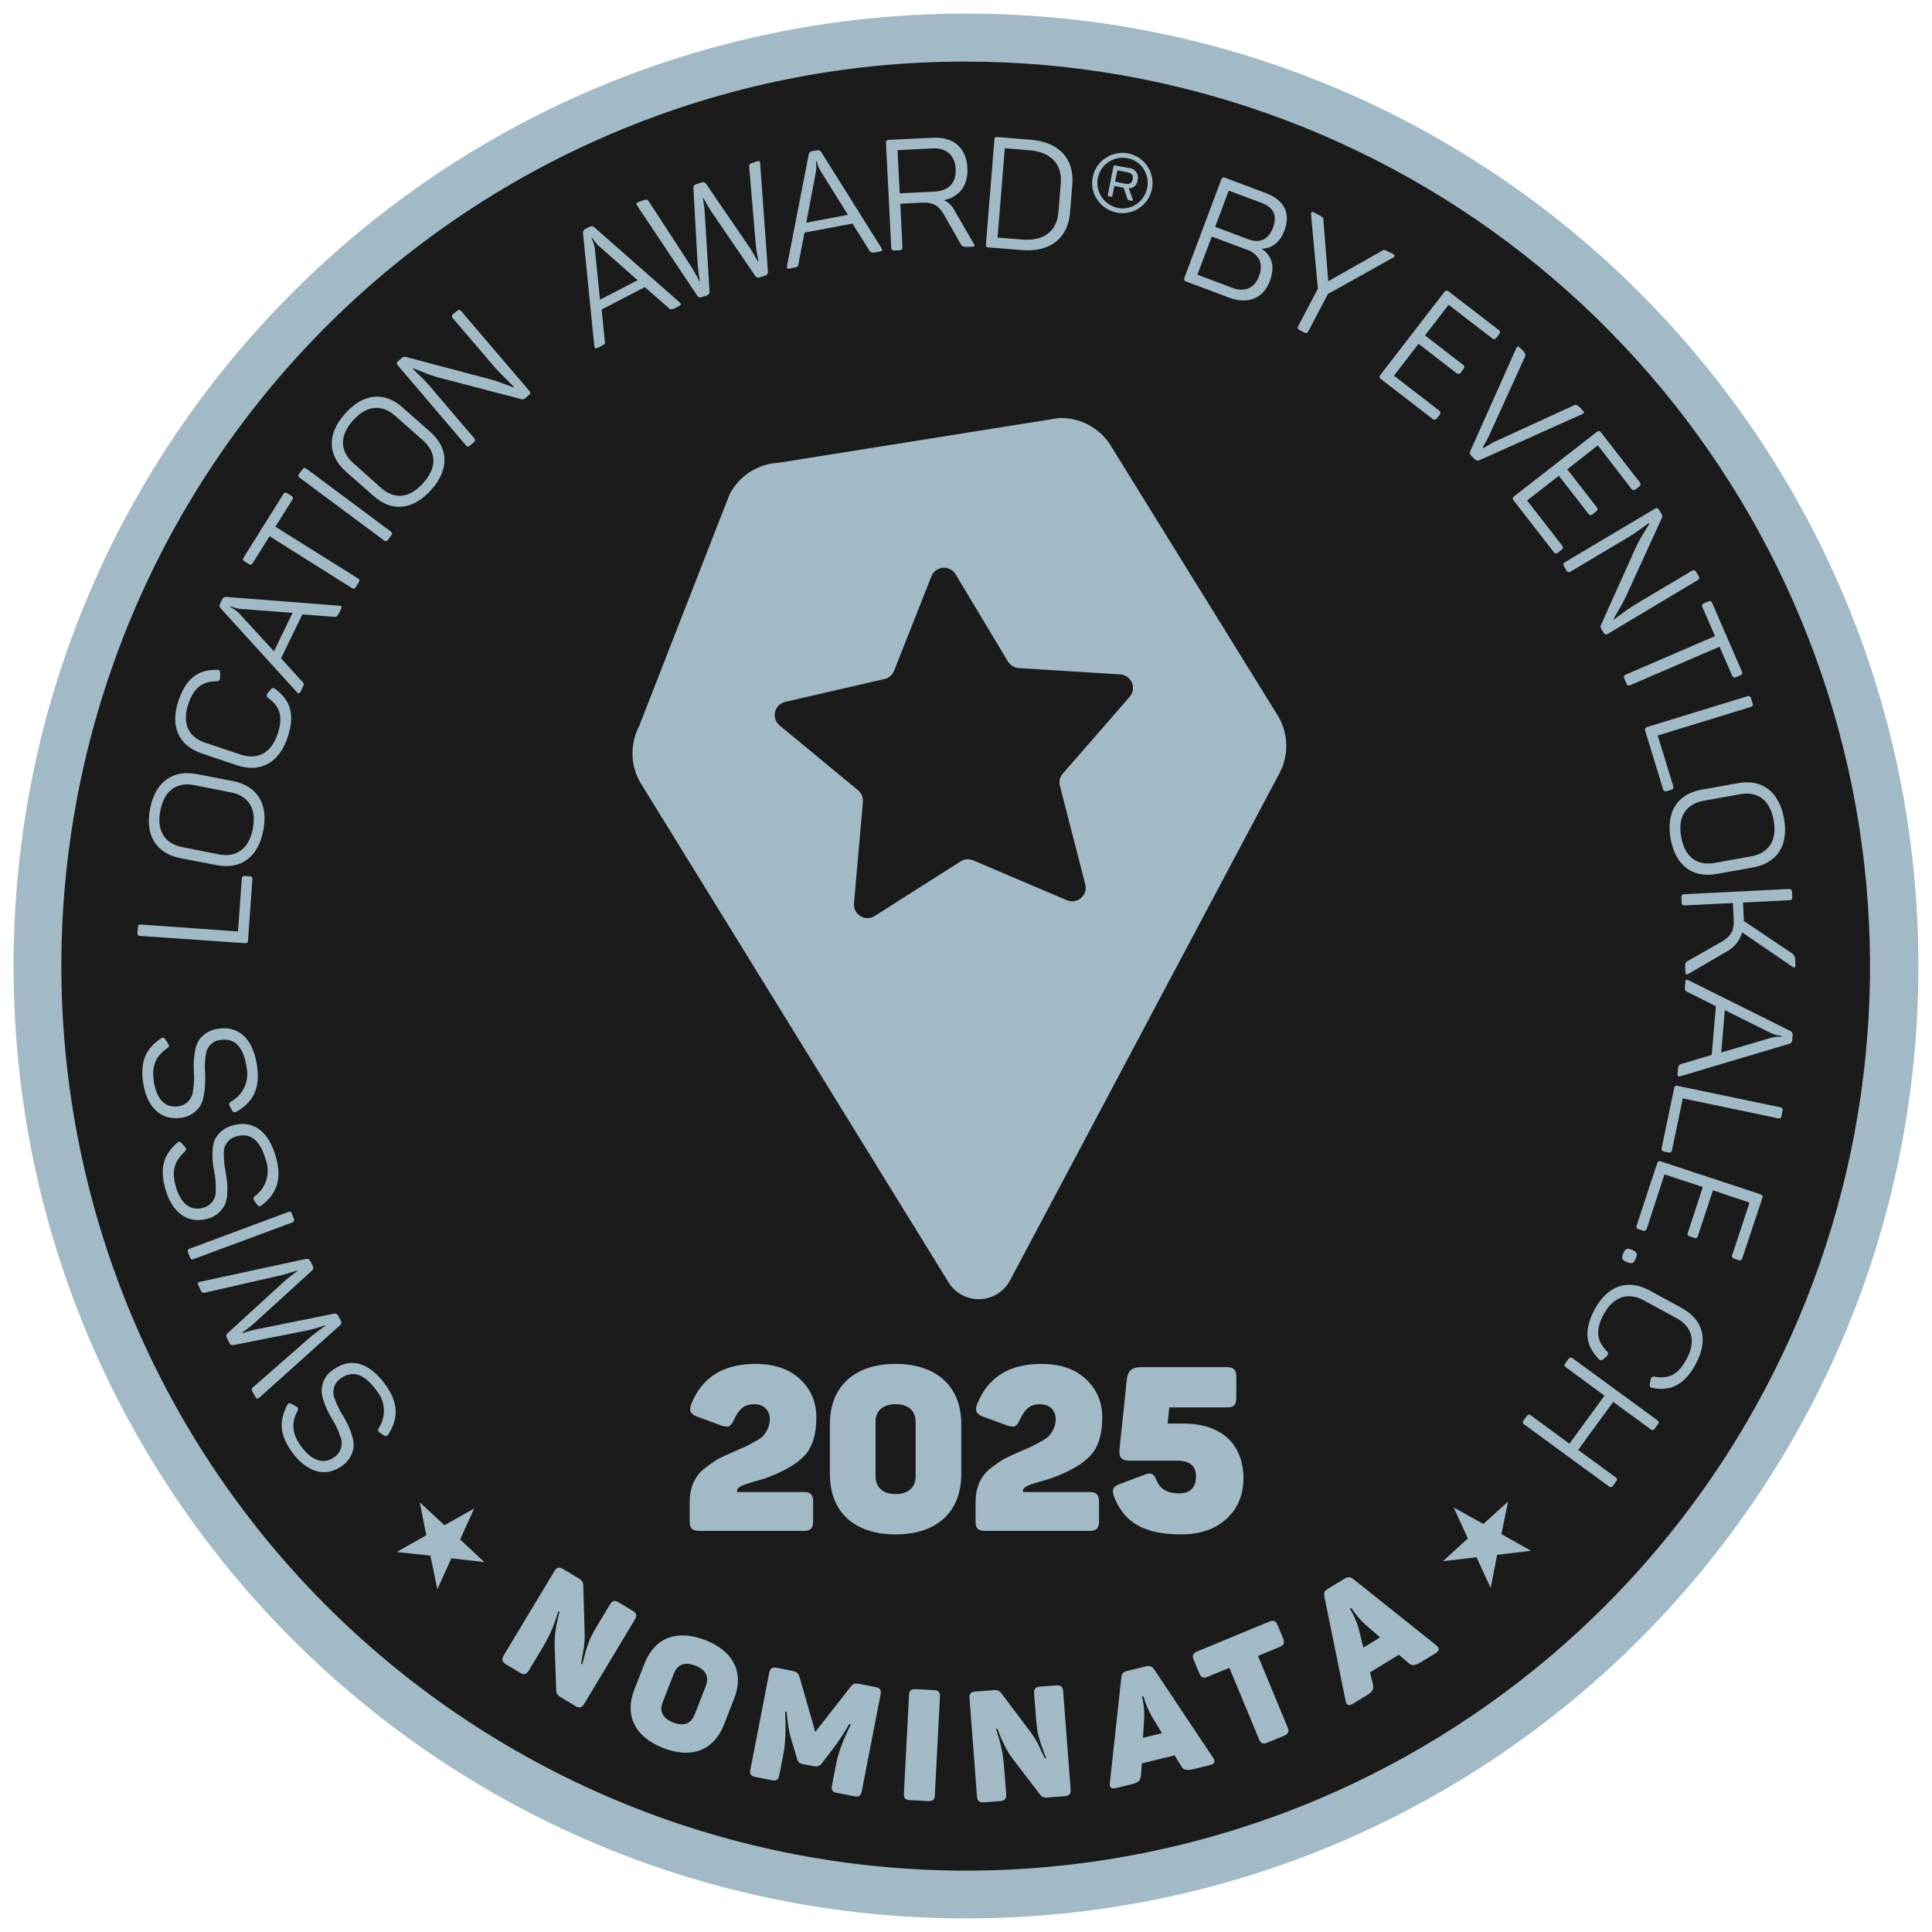 <svg width="152" height="152" viewBox="0 0 152 152" fill="none" xmlns="http://www.w3.org/2000/svg">
<g clip-path="url(#clip0_26738_38319)">
<path d="M127.651 127.649C156.176 99.124 156.176 52.876 127.651 24.351C99.126 -4.175 52.877 -4.175 24.352 24.351C-4.173 52.876 -4.173 99.124 24.352 127.649C52.877 156.175 99.126 156.175 127.651 127.649Z" fill="#1B1B1B"/>
<path d="M76 4.845C92.415 4.856 108.321 10.541 121.025 20.937C133.728 31.332 142.448 45.8 145.707 61.888C148.966 77.976 146.564 94.696 138.907 109.216C131.251 123.736 118.811 135.163 103.694 141.562C86.306 148.907 66.712 149.044 49.223 141.943C31.734 134.841 17.782 121.083 10.437 103.694C3.092 86.306 2.955 66.712 10.057 49.223C17.158 31.734 30.917 17.782 48.305 10.437C57.066 6.729 66.486 4.827 76 4.845ZM76 1.068C34.616 1.068 1.068 34.616 1.068 76C1.068 117.383 34.616 150.931 76 150.931C117.383 150.931 150.931 117.383 150.931 76C150.931 34.616 117.383 1.068 76 1.068Z" fill="#A1BAC5"/>
<path d="M100.467 56.198L87.348 34.998C86.912 34.32 86.306 33.769 85.589 33.4C84.873 33.03 84.072 32.856 83.266 32.895L61.266 36.407C60.46 36.445 59.678 36.695 58.999 37.132C58.32 37.569 57.768 38.177 57.399 38.895L50.27 57.161C49.901 57.878 49.727 58.679 49.765 59.484C49.803 60.289 50.053 61.071 50.489 61.749L74.656 100.938C74.922 101.349 75.29 101.683 75.725 101.906C76.16 102.13 76.646 102.235 77.134 102.212C77.622 102.189 78.096 102.037 78.507 101.774C78.919 101.51 79.254 101.142 79.479 100.708L100.682 60.797C101.055 60.08 101.232 59.276 101.194 58.469C101.156 57.661 100.905 56.877 100.467 56.198ZM88.878 54.82L83.618 60.861C83.504 60.991 83.424 61.145 83.384 61.313C83.344 61.48 83.345 61.654 83.387 61.821L85.385 69.585C85.433 69.777 85.427 69.978 85.368 70.167C85.308 70.356 85.197 70.525 85.046 70.654C84.896 70.783 84.713 70.867 84.517 70.898C84.321 70.928 84.121 70.904 83.939 70.827L76.564 67.689C76.405 67.622 76.233 67.594 76.061 67.608C75.889 67.622 75.724 67.677 75.578 67.768L68.815 72.066C68.648 72.172 68.454 72.23 68.256 72.232C68.057 72.234 67.862 72.181 67.693 72.078C67.523 71.975 67.386 71.826 67.297 71.649C67.207 71.472 67.169 71.274 67.187 71.076L67.89 63.093C67.906 62.922 67.879 62.749 67.814 62.59C67.748 62.43 67.644 62.29 67.512 62.179L61.338 57.074C61.185 56.948 61.07 56.782 61.006 56.593C60.943 56.406 60.934 56.203 60.979 56.01C61.025 55.817 61.124 55.641 61.264 55.501C61.405 55.361 61.583 55.264 61.776 55.22L69.585 53.422C69.754 53.385 69.911 53.306 70.043 53.193C70.175 53.081 70.277 52.938 70.34 52.777L73.286 45.326C73.36 45.144 73.483 44.986 73.641 44.87C73.799 44.754 73.987 44.684 74.182 44.668C74.378 44.652 74.574 44.69 74.749 44.779C74.924 44.868 75.071 45.004 75.174 45.171L79.301 52.048C79.39 52.195 79.512 52.319 79.659 52.408C79.806 52.498 79.972 52.55 80.143 52.561L88.141 53.06C88.339 53.073 88.53 53.14 88.691 53.255C88.852 53.371 88.978 53.529 89.055 53.712C89.132 53.894 89.156 54.095 89.124 54.291C89.093 54.486 89.007 54.67 88.878 54.82Z" fill="#A1BAC5"/>
<path d="M22.983 114.253C22.005 112.901 21.929 111.817 22.605 110.53C22.669 110.394 22.79 110.367 22.941 110.454L23.319 110.662C23.462 110.752 23.489 110.813 23.417 110.983C22.911 111.957 22.956 112.773 23.666 113.758C24.523 114.94 25.456 115.25 26.31 114.638C26.573 114.458 26.762 114.188 26.842 113.88C26.923 113.571 26.889 113.244 26.748 112.958C26.597 112.493 26.387 112.049 26.125 111.636C25.816 111.141 25.576 110.606 25.411 110.046C25.266 109.621 25.272 109.158 25.428 108.737C25.584 108.315 25.881 107.96 26.268 107.731C27.578 106.784 29.044 107.176 30.312 108.925C31.34 110.345 31.377 111.549 30.55 112.856C30.534 112.886 30.511 112.912 30.483 112.932C30.455 112.952 30.424 112.967 30.39 112.974C30.356 112.981 30.322 112.981 30.288 112.973C30.255 112.966 30.223 112.952 30.195 112.931L29.863 112.701C29.835 112.684 29.811 112.661 29.792 112.634C29.773 112.607 29.76 112.576 29.754 112.544C29.747 112.512 29.748 112.478 29.755 112.446C29.762 112.414 29.776 112.384 29.795 112.357C30.089 111.915 30.232 111.39 30.203 110.86C30.175 110.33 29.976 109.824 29.637 109.416C28.677 108.09 27.748 107.773 26.812 108.441C26.556 108.61 26.368 108.863 26.281 109.157C26.194 109.451 26.213 109.766 26.336 110.046C26.489 110.487 26.691 110.909 26.94 111.304C27.137 111.632 27.284 111.919 27.39 112.131C27.514 112.396 27.616 112.672 27.696 112.954C27.793 113.23 27.836 113.522 27.824 113.815C27.788 114.123 27.686 114.42 27.523 114.684C27.361 114.948 27.142 115.173 26.884 115.344C25.634 116.243 24.169 115.873 22.983 114.253Z" fill="#A1BAC5"/>
<path d="M15.594 101.093C15.522 100.953 15.567 100.874 15.729 100.848L24.094 99.039C24.162 99.027 24.232 99.039 24.292 99.073C24.352 99.108 24.398 99.162 24.422 99.228L24.596 99.567C24.679 99.734 24.668 99.847 24.566 99.945L20.015 104.091C19.751 104.322 19.43 104.582 19.056 104.847L19.079 104.892C19.461 104.756 19.852 104.649 20.25 104.571L26.291 103.351C26.358 103.338 26.427 103.349 26.486 103.382C26.545 103.414 26.591 103.466 26.616 103.529L26.797 103.88C26.842 103.935 26.863 104.006 26.855 104.076C26.848 104.147 26.814 104.212 26.76 104.258L20.393 109.967C20.268 110.073 20.174 110.05 20.114 109.929L19.872 109.51C19.778 109.325 19.778 109.242 19.917 109.133L24.52 105.107C24.637 105.009 24.838 104.865 25.117 104.654C25.397 104.443 25.563 104.344 25.593 104.314L25.57 104.273C25.148 104.421 24.718 104.547 24.283 104.65L18.38 105.821C18.309 105.838 18.234 105.828 18.169 105.792C18.105 105.756 18.056 105.698 18.033 105.628L17.859 105.288C17.817 105.228 17.797 105.155 17.806 105.081C17.814 105.008 17.849 104.941 17.905 104.892L22.349 100.825C22.496 100.681 22.84 100.41 23.388 99.994L23.365 99.953C22.799 100.141 22.383 100.274 22.115 100.33L16.134 101.697C15.952 101.75 15.884 101.697 15.79 101.516L15.594 101.093Z" fill="#A1BAC5"/>
<path d="M15.253 99.053C15.079 99.117 15.004 99.08 14.94 98.91L14.796 98.532C14.732 98.358 14.774 98.294 14.947 98.23L22.658 95.36C22.832 95.296 22.907 95.319 22.968 95.492L23.111 95.87C23.175 96.043 23.138 96.123 22.968 96.187L15.253 99.053Z" fill="#A1BAC5"/>
<path d="M12.998 93.51C12.552 91.901 12.858 90.867 13.953 89.892C14.063 89.787 14.184 89.802 14.297 89.938L14.565 90.259C14.667 90.395 14.671 90.459 14.542 90.595C13.731 91.35 13.489 92.105 13.814 93.28C14.191 94.688 14.973 95.304 15.977 95.024C16.287 94.946 16.557 94.759 16.739 94.498C16.922 94.236 17.004 93.918 16.971 93.601C16.992 93.113 16.95 92.624 16.846 92.147C16.73 91.574 16.692 90.989 16.733 90.406C16.748 90.128 16.814 89.855 16.929 89.602C17.077 89.335 17.279 89.103 17.523 88.918C17.766 88.734 18.045 88.603 18.341 88.533C19.901 88.099 21.14 88.978 21.717 91.059C22.186 92.751 21.804 93.888 20.584 94.835C20.558 94.858 20.528 94.874 20.495 94.883C20.462 94.893 20.427 94.895 20.393 94.89C20.359 94.885 20.327 94.873 20.298 94.854C20.269 94.836 20.244 94.811 20.226 94.783L19.995 94.45C19.975 94.425 19.96 94.395 19.951 94.363C19.943 94.331 19.942 94.298 19.947 94.266C19.952 94.233 19.965 94.203 19.983 94.175C20.001 94.148 20.024 94.124 20.052 94.107C20.48 93.793 20.797 93.35 20.954 92.842C21.111 92.335 21.101 91.791 20.924 91.29C20.486 89.719 19.712 89.092 18.613 89.401C18.316 89.471 18.052 89.643 17.868 89.888C17.685 90.132 17.593 90.433 17.609 90.738C17.6 91.205 17.644 91.671 17.741 92.128C17.809 92.505 17.847 92.823 17.873 93.057C17.894 93.35 17.894 93.644 17.873 93.937C17.867 94.231 17.805 94.52 17.688 94.79C17.549 95.067 17.35 95.31 17.106 95.501C16.862 95.693 16.578 95.828 16.276 95.897C14.792 96.293 13.534 95.436 12.998 93.51Z" fill="#A1BAC5"/>
<path d="M11.258 85.149C11.024 83.495 11.465 82.506 12.678 81.686C12.802 81.596 12.919 81.63 13.014 81.777L13.236 82.128C13.319 82.279 13.316 82.34 13.172 82.46C12.27 83.084 11.926 83.827 12.096 85.028C12.3 86.475 12.983 87.184 14.014 87.041C14.331 87.004 14.624 86.853 14.839 86.618C15.054 86.382 15.177 86.076 15.185 85.757C15.271 85.276 15.294 84.786 15.253 84.299C15.214 83.717 15.252 83.131 15.366 82.559C15.421 82.291 15.524 82.035 15.668 81.803C15.85 81.56 16.081 81.356 16.345 81.206C16.61 81.056 16.903 80.962 17.205 80.931C18.81 80.704 19.924 81.739 20.226 83.876C20.471 85.614 19.943 86.694 18.602 87.468C18.573 87.486 18.54 87.498 18.506 87.502C18.472 87.507 18.437 87.505 18.404 87.495C18.371 87.486 18.34 87.469 18.314 87.447C18.287 87.424 18.266 87.397 18.251 87.366L18.066 87.007C18.049 86.978 18.038 86.947 18.035 86.914C18.03 86.881 18.033 86.848 18.043 86.816C18.053 86.785 18.069 86.755 18.09 86.731C18.112 86.705 18.138 86.685 18.168 86.671C18.634 86.417 19.006 86.019 19.229 85.537C19.451 85.054 19.512 84.513 19.403 83.993C19.172 82.377 18.489 81.656 17.36 81.815C17.055 81.843 16.771 81.979 16.556 82.197C16.342 82.416 16.212 82.703 16.189 83.008C16.116 83.47 16.099 83.939 16.137 84.405C16.155 84.783 16.137 85.111 16.137 85.345C16.122 85.638 16.085 85.93 16.027 86.218C15.982 86.508 15.882 86.788 15.732 87.041C15.557 87.296 15.328 87.51 15.061 87.667C14.794 87.824 14.496 87.921 14.188 87.951C12.674 88.147 11.537 87.128 11.258 85.149Z" fill="#A1BAC5"/>
<path d="M10.85 72.953C10.85 72.772 10.929 72.726 11.111 72.737L18.723 73.285L19.022 69.131C19.02 69.099 19.026 69.066 19.04 69.036C19.053 69.006 19.073 68.98 19.098 68.959C19.123 68.938 19.153 68.923 19.185 68.916C19.217 68.908 19.25 68.908 19.282 68.916L19.626 68.942C19.785 68.942 19.867 69.033 19.856 69.192L19.513 73.976C19.513 74.161 19.433 74.218 19.248 74.203L11.046 73.636C10.865 73.636 10.808 73.557 10.82 73.372L10.85 72.953Z" fill="#A1BAC5"/>
<path d="M14.195 67.518C12.307 67.141 11.397 65.755 11.808 63.625C12.22 61.495 13.595 60.54 15.483 60.902L18.326 61.45C20.214 61.828 21.124 63.213 20.716 65.332C20.309 67.45 18.945 68.428 17.054 68.066L14.195 67.518ZM15.298 61.771C13.889 61.499 12.919 62.201 12.613 63.78C12.307 65.358 12.953 66.382 14.361 66.65L17.205 67.216C18.617 67.488 19.591 66.774 19.893 65.196C20.195 63.617 19.553 62.605 18.145 62.337L15.298 61.771Z" fill="#A1BAC5"/>
<path d="M15.903 59.286C14.075 58.678 13.354 57.187 14.041 55.133C14.619 53.396 15.586 52.671 17.062 52.697C17.259 52.697 17.319 52.746 17.319 52.939V53.343C17.32 53.375 17.316 53.408 17.304 53.438C17.293 53.469 17.276 53.497 17.254 53.521C17.232 53.545 17.205 53.564 17.175 53.578C17.146 53.591 17.114 53.599 17.081 53.599C15.948 53.599 15.253 54.075 14.815 55.393C14.306 56.904 14.815 57.991 16.163 58.441L18.935 59.366C20.276 59.811 21.344 59.237 21.847 57.734C22.292 56.394 22.032 55.582 21.091 54.906C21.064 54.887 21.041 54.862 21.023 54.833C21.006 54.804 20.994 54.773 20.99 54.739C20.985 54.706 20.988 54.672 20.997 54.64C21.006 54.607 21.021 54.577 21.042 54.551L21.303 54.238C21.32 54.21 21.343 54.187 21.371 54.17C21.398 54.152 21.429 54.141 21.461 54.137C21.493 54.133 21.526 54.137 21.557 54.147C21.587 54.157 21.616 54.174 21.639 54.196C22.851 55.065 23.225 56.235 22.636 57.995C21.96 60.03 20.48 60.82 18.652 60.212L15.903 59.286Z" fill="#A1BAC5"/>
<path d="M26.698 47.656C26.868 47.656 26.914 47.746 26.831 47.912L26.676 48.23C26.563 48.464 26.434 48.562 26.298 48.532L23.791 48.335L22.11 51.791L23.791 53.641C23.934 53.765 23.93 53.86 23.791 54.124L23.643 54.422C23.572 54.577 23.481 54.589 23.364 54.464L17.371 47.871C17.318 47.825 17.284 47.761 17.274 47.692C17.265 47.623 17.28 47.552 17.318 47.493L17.477 47.161C17.5 47.097 17.543 47.042 17.601 47.006C17.658 46.969 17.727 46.953 17.794 46.961L26.698 47.656ZM18.984 47.912C18.695 47.884 18.412 47.812 18.145 47.697L18.119 47.754C18.375 47.884 18.61 48.053 18.814 48.256L21.555 51.239L23.017 48.218L18.984 47.912Z" fill="#A1BAC5"/>
<path d="M22.28 38.894C22.375 38.739 22.462 38.717 22.616 38.815L22.907 39C23.066 39.098 23.085 39.181 22.987 39.336L21.669 41.439L28.137 45.491C28.296 45.59 28.315 45.672 28.217 45.831L28.001 46.175C27.903 46.33 27.82 46.349 27.662 46.25L21.208 42.187L19.894 44.287C19.796 44.441 19.709 44.464 19.554 44.366L19.259 44.181C19.105 44.083 19.082 44 19.18 43.845L22.28 38.894Z" fill="#A1BAC5"/>
<path d="M23.595 37.6C23.448 37.49 23.436 37.403 23.546 37.256L23.791 36.931C23.901 36.784 23.98 36.78 24.127 36.89L30.721 41.799C30.868 41.908 30.89 41.984 30.777 42.131L30.539 42.456C30.426 42.603 30.343 42.614 30.196 42.505L23.595 37.6Z" fill="#A1BAC5"/>
<path d="M27.213 37.101C25.774 35.817 25.702 34.152 27.16 32.532C28.617 30.912 30.26 30.787 31.691 32.071L33.859 33.985C35.297 35.266 35.369 36.931 33.919 38.543C32.469 40.156 30.811 40.295 29.388 39.015L27.213 37.101ZM31.11 32.732C30.037 31.776 28.844 31.878 27.772 33.079C26.699 34.28 26.729 35.485 27.802 36.44L29.962 38.37C31.034 39.325 32.227 39.212 33.307 37.992C34.388 36.772 34.342 35.594 33.27 34.639L31.11 32.732Z" fill="#A1BAC5"/>
<path d="M35.95 24.462C36.09 24.341 36.177 24.349 36.294 24.488L41.633 30.742C41.754 30.881 41.747 30.968 41.607 31.089L41.309 31.342C41.272 31.378 41.226 31.403 41.176 31.415C41.126 31.426 41.074 31.423 41.025 31.406L34.398 29.673C34.013 29.562 33.635 29.429 33.265 29.273C32.82 29.091 32.563 29.001 32.51 28.978L32.472 29.008C32.514 29.058 32.725 29.265 33.095 29.624C33.465 29.983 33.756 30.304 33.987 30.587L37.294 34.461C37.319 34.483 37.339 34.51 37.352 34.54C37.365 34.57 37.37 34.603 37.368 34.636C37.367 34.669 37.357 34.701 37.341 34.729C37.325 34.758 37.303 34.782 37.276 34.801L36.985 35.047C36.845 35.167 36.762 35.16 36.641 35.02L31.302 28.752C31.181 28.612 31.188 28.525 31.328 28.404L31.627 28.151C31.662 28.116 31.706 28.09 31.754 28.077C31.803 28.064 31.854 28.064 31.902 28.076L38.382 29.79C38.785 29.896 39.182 30.022 39.572 30.168C40.036 30.353 40.327 30.451 40.417 30.477L40.448 30.455C40.391 30.387 40.172 30.172 39.783 29.79C39.394 29.409 39.092 29.095 38.85 28.812L35.626 25.036C35.601 25.014 35.583 24.986 35.571 24.956C35.56 24.925 35.555 24.892 35.559 24.859C35.562 24.827 35.573 24.795 35.59 24.768C35.608 24.74 35.631 24.717 35.659 24.7L35.95 24.462Z" fill="#A1BAC5"/>
<path d="M53.473 23.79C53.601 23.903 53.594 23.99 53.428 24.077L53.114 24.239C52.884 24.356 52.718 24.36 52.619 24.239L50.731 22.589L47.333 24.352L47.582 26.845C47.623 27.034 47.582 27.105 47.303 27.222L47.008 27.373C46.857 27.453 46.778 27.407 46.759 27.238L45.867 18.345C45.856 18.278 45.868 18.21 45.9 18.151C45.932 18.092 45.983 18.046 46.045 18.02L46.373 17.85C46.431 17.812 46.498 17.794 46.567 17.799C46.635 17.803 46.7 17.831 46.751 17.876L53.473 23.79ZM47.136 19.375C46.922 19.178 46.739 18.951 46.593 18.7L46.54 18.73C46.667 18.988 46.754 19.264 46.797 19.549L47.204 23.578L50.169 22.045L47.136 19.375Z" fill="#A1BAC5"/>
<path d="M59.582 12.688C59.729 12.635 59.801 12.688 59.805 12.857L60.42 21.388C60.423 21.458 60.401 21.526 60.358 21.581C60.315 21.637 60.254 21.675 60.186 21.69L59.808 21.811C59.635 21.871 59.521 21.845 59.431 21.728L55.964 16.641C55.772 16.343 55.556 15.988 55.341 15.584H55.296C55.376 15.981 55.426 16.384 55.447 16.789L55.825 22.944C55.829 23.012 55.809 23.079 55.768 23.134C55.727 23.189 55.668 23.227 55.602 23.242L55.224 23.367C55.165 23.399 55.096 23.409 55.031 23.393C54.965 23.378 54.907 23.339 54.869 23.284L50.126 16.177C50.039 16.037 50.073 15.947 50.202 15.901L50.666 15.743C50.863 15.675 50.946 15.686 51.044 15.845L54.378 20.965C54.461 21.093 54.575 21.312 54.756 21.618C54.937 21.924 55.001 22.105 55.024 22.136H55.069C54.985 21.698 54.925 21.255 54.888 20.81L54.552 14.802C54.546 14.729 54.567 14.656 54.612 14.597C54.657 14.539 54.721 14.499 54.794 14.485L55.171 14.364C55.236 14.333 55.309 14.325 55.378 14.343C55.448 14.361 55.508 14.403 55.549 14.462L58.947 19.432C59.068 19.598 59.287 19.976 59.623 20.565H59.669C59.559 19.98 59.491 19.549 59.461 19.273L58.944 13.141C58.917 12.952 58.978 12.895 59.174 12.827L59.582 12.688Z" fill="#A1BAC5"/>
<path d="M69.355 19.526C69.445 19.67 69.408 19.753 69.226 19.787L68.879 19.851C68.627 19.902 68.469 19.856 68.403 19.715L67.07 17.593L63.294 18.299L62.818 20.769C62.818 20.961 62.728 21.014 62.441 21.067L62.116 21.128C61.946 21.158 61.886 21.097 61.916 20.927L63.623 12.159C63.63 12.091 63.66 12.028 63.708 11.98C63.756 11.932 63.819 11.902 63.887 11.895L64.264 11.831C64.329 11.81 64.398 11.812 64.461 11.836C64.524 11.86 64.578 11.905 64.612 11.963L69.355 19.526ZM64.574 13.481C64.424 13.233 64.314 12.963 64.249 12.68H64.189C64.235 12.965 64.235 13.256 64.189 13.541L63.434 17.517L66.712 16.902L64.574 13.481Z" fill="#A1BAC5"/>
<path d="M73.406 10.837C75.026 10.758 76.049 11.641 76.109 13.246C76.177 14.583 75.487 15.489 74.255 15.75C74.621 15.911 74.918 16.196 75.094 16.554L76.604 19.16C76.721 19.311 76.676 19.401 76.495 19.409L76.087 19.428C75.83 19.428 75.668 19.375 75.6 19.232L74.289 16.928C73.859 16.173 73.428 15.901 72.484 15.946L70.83 16.033L71 19.432C71 19.617 70.963 19.681 70.781 19.688L70.374 19.711C70.192 19.711 70.128 19.662 70.117 19.477L69.705 11.264C69.705 11.079 69.754 11.014 69.935 11.003L73.406 10.837ZM73.364 11.675L70.615 11.815L70.785 15.214L73.534 15.074C74.626 15.021 75.245 14.387 75.188 13.307C75.132 12.227 74.478 11.619 73.364 11.675Z" fill="#A1BAC5"/>
<path d="M81.081 10.992C83.346 11.174 84.528 12.503 84.366 14.512L84.185 16.736C84.022 18.741 82.625 19.859 80.374 19.677L77.791 19.466C77.61 19.466 77.554 19.387 77.569 19.202L78.233 11.007C78.233 10.822 78.316 10.769 78.498 10.781L81.081 10.992ZM83.456 14.436C83.581 12.926 82.701 11.963 80.998 11.823L79.053 11.664L78.483 18.688L80.427 18.847C82.138 18.986 83.15 18.194 83.275 16.664L83.456 14.436Z" fill="#A1BAC5"/>
<path d="M85.974 13.927C86.031 13.617 86.152 13.323 86.329 13.063C86.506 12.803 86.735 12.583 87.001 12.416C87.392 12.159 87.85 12.024 88.317 12.026C88.785 12.029 89.241 12.17 89.629 12.431C90.016 12.692 90.318 13.062 90.497 13.494C90.675 13.926 90.721 14.401 90.63 14.86C90.573 15.165 90.455 15.457 90.283 15.716C90.111 15.976 89.889 16.198 89.63 16.37C89.37 16.544 89.079 16.664 88.773 16.725C88.466 16.786 88.151 16.786 87.845 16.725C87.539 16.664 87.248 16.543 86.988 16.369C86.729 16.196 86.506 15.973 86.333 15.713C86.153 15.456 86.028 15.165 85.966 14.857C85.904 14.55 85.907 14.233 85.974 13.927ZM86.371 14.006C86.27 14.526 86.379 15.065 86.673 15.505C86.967 15.945 87.423 16.252 87.942 16.359C88.196 16.412 88.458 16.412 88.712 16.36C88.966 16.307 89.206 16.203 89.418 16.053C89.853 15.755 90.154 15.298 90.257 14.78C90.359 14.263 90.255 13.726 89.966 13.285C89.826 13.068 89.643 12.882 89.429 12.739C89.215 12.595 88.973 12.497 88.72 12.45C88.463 12.397 88.199 12.396 87.942 12.445C87.685 12.495 87.44 12.595 87.222 12.74C87.003 12.884 86.816 13.071 86.67 13.288C86.524 13.505 86.422 13.749 86.371 14.006ZM88.803 13.217C88.918 13.221 89.031 13.252 89.133 13.307C89.235 13.361 89.323 13.439 89.39 13.533C89.457 13.627 89.501 13.736 89.52 13.85C89.539 13.964 89.531 14.081 89.498 14.191C89.482 14.363 89.403 14.522 89.276 14.639C89.149 14.755 88.983 14.819 88.81 14.818L89.116 15.679C89.158 15.773 89.116 15.815 89.003 15.792L88.837 15.758C88.805 15.756 88.774 15.744 88.749 15.723C88.724 15.703 88.706 15.676 88.697 15.645L88.406 14.773L87.674 14.629L87.515 15.411C87.515 15.471 87.462 15.486 87.406 15.475L87.236 15.441C87.175 15.441 87.145 15.399 87.156 15.339L87.598 13.111C87.617 13.028 87.67 13.002 87.757 13.017L88.803 13.217ZM87.727 14.293L88.546 14.456C88.871 14.52 89.056 14.406 89.116 14.104C89.177 13.802 89.048 13.629 88.739 13.564L87.919 13.402L87.727 14.293Z" fill="#A1BAC5"/>
<path d="M99.624 15.206C101.037 15.739 101.561 16.785 101.055 18.129C100.716 19.039 100.126 19.526 99.288 19.564V19.587C100.108 20.168 100.315 21.006 99.904 22.113C99.383 23.503 98.159 23.963 96.701 23.416L93.333 22.154C93.163 22.087 93.125 22.011 93.19 21.837L96.078 14.137C96.143 13.964 96.222 13.926 96.392 13.99L99.624 15.206ZM99.05 21.705C99.142 21.506 99.191 21.291 99.197 21.072C99.202 20.853 99.162 20.636 99.081 20.433C98.86 20.046 98.499 19.761 98.072 19.636L95.338 18.612L94.205 21.611L96.939 22.638C97.349 22.82 97.813 22.837 98.235 22.687C98.432 22.59 98.607 22.452 98.747 22.283C98.888 22.114 98.991 21.917 99.05 21.705ZM99.228 15.95L96.671 14.998L95.603 17.85L98.144 18.801C99.096 19.179 99.794 18.869 100.153 17.914C100.512 16.958 100.202 16.316 99.228 15.95Z" fill="#A1BAC5"/>
<path d="M109.61 19.991C109.754 20.062 109.754 20.191 109.61 20.262L104.474 23.132L102.938 26.055C102.851 26.218 102.771 26.244 102.605 26.157L102.25 25.968C102.084 25.881 102.061 25.798 102.145 25.636L103.685 22.717L103.145 16.871C103.123 16.705 103.228 16.637 103.368 16.709L103.814 16.943C104.074 17.083 104.127 17.14 104.123 17.359L104.501 22.124L108.677 19.76C108.855 19.632 108.93 19.647 109.191 19.783L109.61 19.991Z" fill="#A1BAC5"/>
<path d="M117.909 25.961C117.937 25.978 117.962 26.001 117.98 26.028C117.998 26.056 118.009 26.088 118.012 26.12C118.015 26.153 118.011 26.186 117.999 26.217C117.987 26.248 117.967 26.275 117.943 26.297L117.735 26.569C117.72 26.599 117.698 26.624 117.671 26.643C117.644 26.663 117.613 26.675 117.58 26.68C117.548 26.686 117.514 26.683 117.483 26.673C117.451 26.663 117.422 26.645 117.399 26.622L113.97 23.979L112.112 26.388L115.103 28.699C115.132 28.715 115.156 28.738 115.174 28.766C115.192 28.794 115.203 28.825 115.206 28.858C115.21 28.891 115.205 28.924 115.193 28.955C115.181 28.986 115.162 29.013 115.137 29.035L114.929 29.307C114.913 29.336 114.891 29.36 114.864 29.379C114.837 29.398 114.807 29.411 114.774 29.416C114.742 29.421 114.709 29.418 114.677 29.409C114.646 29.399 114.617 29.382 114.593 29.36L111.602 27.049L109.669 29.556L113.222 32.298C113.251 32.315 113.275 32.338 113.293 32.366C113.31 32.394 113.322 32.425 113.325 32.458C113.329 32.491 113.325 32.524 113.314 32.556C113.302 32.587 113.284 32.615 113.26 32.638L113.049 32.909C113.033 32.938 113.011 32.964 112.984 32.982C112.957 33.001 112.926 33.014 112.893 33.019C112.86 33.023 112.827 33.02 112.796 33.01C112.764 32.999 112.736 32.982 112.713 32.959L108.653 29.832C108.506 29.718 108.498 29.632 108.608 29.488L113.63 22.978C113.744 22.831 113.83 22.819 113.974 22.933L117.909 25.961Z" fill="#A1BAC5"/>
<path d="M124.536 32.301C124.65 32.415 124.631 32.502 124.483 32.581L116.402 36.206C116.339 36.234 116.268 36.242 116.201 36.228C116.133 36.213 116.071 36.178 116.025 36.127L115.764 35.866C115.709 35.822 115.67 35.761 115.654 35.693C115.639 35.624 115.647 35.552 115.677 35.489L119.291 27.392C119.359 27.238 119.446 27.219 119.567 27.339L119.82 27.592C119.994 27.766 120.046 27.921 119.978 28.061L117.131 34.322C117.063 34.461 116.969 34.643 116.848 34.85C116.727 35.058 116.667 35.19 116.648 35.228L116.674 35.254C116.708 35.254 116.84 35.175 117.052 35.054C117.263 34.933 117.429 34.828 117.573 34.76L123.823 31.893C123.955 31.814 124.11 31.867 124.283 32.041L124.536 32.301Z" fill="#A1BAC5"/>
<path d="M129.01 37.947C129.033 37.971 129.05 37.999 129.06 38.03C129.07 38.062 129.073 38.095 129.068 38.127C129.063 38.159 129.051 38.19 129.033 38.217C129.014 38.244 128.99 38.267 128.961 38.283L128.689 38.495C128.667 38.518 128.639 38.536 128.609 38.547C128.578 38.558 128.546 38.562 128.513 38.559C128.481 38.556 128.45 38.545 128.422 38.528C128.394 38.511 128.371 38.488 128.353 38.461L125.71 35.035L123.305 36.924L125.623 39.907C125.647 39.93 125.664 39.959 125.675 39.99C125.685 40.021 125.688 40.055 125.683 40.087C125.678 40.12 125.666 40.151 125.647 40.178C125.628 40.205 125.603 40.227 125.574 40.243L125.302 40.454C125.28 40.478 125.252 40.497 125.222 40.509C125.191 40.52 125.158 40.525 125.126 40.521C125.093 40.518 125.062 40.507 125.034 40.49C125.006 40.472 124.983 40.448 124.966 40.42L122.644 37.433L120.144 39.374L122.901 42.924C122.924 42.948 122.941 42.976 122.951 43.008C122.961 43.039 122.964 43.073 122.959 43.105C122.954 43.138 122.941 43.169 122.922 43.196C122.902 43.223 122.877 43.245 122.848 43.26L122.576 43.472C122.554 43.496 122.526 43.514 122.495 43.526C122.465 43.537 122.432 43.542 122.399 43.538C122.367 43.535 122.335 43.524 122.308 43.507C122.28 43.489 122.257 43.466 122.24 43.438L119.094 39.386C118.981 39.238 118.992 39.152 119.136 39.038L125.619 33.986C125.763 33.872 125.85 33.884 125.963 34.027L129.01 37.947Z" fill="#A1BAC5"/>
<path d="M133.633 45.315C133.727 45.473 133.708 45.556 133.55 45.651L126.503 49.865C126.345 49.959 126.258 49.941 126.164 49.782L125.963 49.442C125.937 49.398 125.923 49.348 125.923 49.297C125.923 49.245 125.937 49.195 125.963 49.151L128.769 42.913C128.944 42.558 129.14 42.214 129.354 41.882C129.611 41.47 129.732 41.236 129.777 41.172L129.751 41.131C129.698 41.161 129.456 41.334 129.041 41.64C128.626 41.946 128.259 42.177 127.954 42.358L123.577 44.96C123.552 44.981 123.522 44.997 123.49 45.005C123.458 45.014 123.425 45.014 123.393 45.008C123.36 45.001 123.33 44.986 123.304 44.965C123.279 44.944 123.258 44.918 123.245 44.888L123.052 44.559C122.958 44.401 122.98 44.318 123.139 44.223L130.193 40.028C130.351 39.934 130.434 39.952 130.529 40.111L130.729 40.451C130.757 40.492 130.774 40.539 130.779 40.589C130.783 40.639 130.775 40.688 130.755 40.734L127.972 46.825C127.833 47.12 127.64 47.493 127.387 47.928C127.134 48.362 126.979 48.615 126.938 48.709L126.957 48.74C127.032 48.698 127.281 48.521 127.712 48.2C128.142 47.879 128.52 47.637 128.845 47.444L133.116 44.903C133.142 44.883 133.172 44.87 133.204 44.864C133.236 44.858 133.269 44.859 133.301 44.868C133.332 44.876 133.361 44.892 133.385 44.914C133.409 44.936 133.428 44.963 133.44 44.994L133.633 45.315Z" fill="#A1BAC5"/>
<path d="M137.036 52.81C137.111 52.98 137.077 53.059 136.911 53.135L136.594 53.271C136.424 53.343 136.345 53.312 136.269 53.143L135.287 50.877L128.282 53.898C128.113 53.97 128.029 53.939 127.958 53.77L127.795 53.392C127.724 53.222 127.758 53.143 127.924 53.067L134.929 50.046L133.943 47.78C133.871 47.614 133.905 47.531 134.071 47.459L134.389 47.324C134.558 47.252 134.638 47.282 134.71 47.452L137.036 52.81Z" fill="#A1BAC5"/>
<path d="M137.885 55.333C137.938 55.51 137.885 55.575 137.719 55.627L130.419 57.867L131.643 61.843C131.656 61.873 131.662 61.906 131.66 61.939C131.658 61.972 131.649 62.004 131.633 62.033C131.617 62.062 131.595 62.087 131.567 62.105C131.54 62.124 131.509 62.136 131.477 62.141L131.148 62.239C131.119 62.255 131.086 62.263 131.053 62.263C131.019 62.264 130.987 62.256 130.957 62.242C130.927 62.227 130.901 62.205 130.881 62.179C130.861 62.152 130.848 62.121 130.842 62.089L129.437 57.5C129.381 57.327 129.437 57.247 129.6 57.194L137.454 54.782C137.628 54.729 137.703 54.782 137.76 54.944L137.885 55.333Z" fill="#A1BAC5"/>
<path d="M136.725 61.616C138.613 61.272 139.969 62.254 140.354 64.391C140.739 66.529 139.81 67.903 137.915 68.247L135.063 68.757C133.175 69.097 131.82 68.119 131.438 65.993C131.057 63.867 131.978 62.466 133.874 62.126L136.725 61.616ZM137.76 67.375C139.172 67.122 139.829 66.117 139.542 64.535C139.255 62.953 138.292 62.231 136.899 62.485L134.048 62.998C132.635 63.251 131.982 64.263 132.265 65.845C132.549 67.428 133.515 68.141 134.928 67.888L137.76 67.375Z" fill="#A1BAC5"/>
<path d="M132.848 76.615C132.693 76.709 132.606 76.675 132.599 76.494L132.576 76.117C132.576 75.807 132.595 75.72 132.776 75.614L135.419 74.104C136.175 73.669 136.447 73.239 136.397 72.295L136.337 71.045L132.561 71.234C132.38 71.234 132.315 71.196 132.304 71.015L132.285 70.611C132.285 70.426 132.334 70.362 132.519 70.35L140.729 69.942C140.914 69.942 140.978 69.992 140.986 70.173L141.008 70.577C141.008 70.762 140.955 70.815 140.774 70.822L137.134 71.007L137.19 72.182V72.454L141.004 75.014C141.078 75.07 141.137 75.143 141.178 75.226C141.219 75.309 141.239 75.401 141.239 75.493L141.257 75.935C141.257 76.12 141.148 76.162 141.031 76.067L137.062 73.356C136.969 73.692 136.805 74.005 136.581 74.273C136.356 74.54 136.078 74.757 135.763 74.908L132.848 76.615Z" fill="#A1BAC5"/>
<path d="M132.198 84.677C132.035 84.726 131.963 84.677 131.979 84.488L132.009 84.133C132.031 83.876 132.118 83.737 132.269 83.71L134.671 82.993L134.996 79.164L132.749 78.031C132.571 77.967 132.541 77.88 132.568 77.585L132.594 77.257C132.594 77.083 132.685 77.042 132.84 77.117L140.853 81.112C140.916 81.137 140.968 81.183 141.001 81.243C141.034 81.302 141.046 81.37 141.034 81.437L141.004 81.815C141.005 81.883 140.984 81.949 140.944 82.004C140.904 82.059 140.846 82.098 140.781 82.117L132.198 84.677ZM139.304 81.656C139.584 81.581 139.873 81.548 140.162 81.558V81.498C139.875 81.468 139.595 81.394 139.331 81.278L135.702 79.477L135.419 82.804L139.304 81.656Z" fill="#A1BAC5"/>
<path d="M140.158 87.8C140.121 87.978 140.049 88.016 139.868 87.978L132.395 86.415L131.545 90.489C131.542 90.522 131.531 90.553 131.514 90.581C131.497 90.609 131.473 90.632 131.446 90.649C131.418 90.666 131.386 90.677 131.354 90.68C131.321 90.683 131.288 90.678 131.258 90.667L130.922 90.599C130.763 90.565 130.695 90.474 130.729 90.319L131.711 85.622C131.749 85.44 131.821 85.391 132.002 85.433L140.049 87.113C140.23 87.151 140.275 87.223 140.238 87.404L140.158 87.8Z" fill="#A1BAC5"/>
<path d="M137.077 98.993C137.071 99.025 137.057 99.056 137.037 99.082C137.017 99.108 136.991 99.129 136.961 99.143C136.932 99.158 136.899 99.165 136.866 99.164C136.833 99.164 136.801 99.155 136.772 99.14L136.447 99.031C136.414 99.026 136.383 99.014 136.356 98.995C136.329 98.976 136.306 98.951 136.291 98.922C136.275 98.893 136.266 98.861 136.265 98.828C136.264 98.795 136.27 98.762 136.284 98.732L137.644 94.616L134.766 93.649L133.581 97.241C133.575 97.273 133.561 97.304 133.541 97.33C133.521 97.356 133.494 97.377 133.465 97.391C133.435 97.405 133.402 97.412 133.369 97.41C133.336 97.409 133.304 97.4 133.275 97.384L132.95 97.278C132.918 97.273 132.887 97.261 132.86 97.242C132.834 97.223 132.812 97.198 132.796 97.169C132.781 97.14 132.772 97.108 132.772 97.075C132.771 97.042 132.778 97.01 132.791 96.98L133.973 93.389L130.952 92.396L129.559 96.67C129.553 96.703 129.539 96.733 129.519 96.759C129.499 96.786 129.473 96.807 129.443 96.821C129.413 96.835 129.381 96.842 129.348 96.842C129.315 96.841 129.282 96.833 129.253 96.818L128.925 96.708C128.892 96.703 128.861 96.691 128.835 96.671C128.808 96.652 128.786 96.627 128.771 96.599C128.755 96.57 128.747 96.537 128.746 96.505C128.745 96.472 128.752 96.439 128.766 96.41L130.371 91.535C130.431 91.361 130.507 91.323 130.684 91.38L138.493 93.955C138.667 94.012 138.709 94.091 138.648 94.265L137.077 98.993Z" fill="#A1BAC5"/>
<path d="M128.664 99.065C128.513 99.412 128.37 99.442 128.022 99.307L127.954 99.276C127.607 99.125 127.554 98.971 127.697 98.642L127.728 98.574C127.879 98.227 128.022 98.17 128.373 98.321L128.438 98.351C128.789 98.502 128.845 98.65 128.694 98.997L128.664 99.065Z" fill="#A1BAC5"/>
<path d="M132.305 102.902C133.996 103.823 134.442 105.417 133.407 107.327C132.535 108.936 131.459 109.48 130.009 109.197C129.82 109.163 129.767 109.106 129.801 108.913L129.861 108.517C129.866 108.484 129.877 108.453 129.894 108.425C129.91 108.397 129.933 108.372 129.959 108.352C129.985 108.333 130.015 108.318 130.047 108.31C130.079 108.302 130.112 108.301 130.145 108.305C131.277 108.524 132.033 108.154 132.69 106.935C133.445 105.522 133.143 104.374 131.889 103.698L129.321 102.305C128.083 101.633 126.927 102.01 126.172 103.4C125.5 104.642 125.613 105.488 126.433 106.319C126.457 106.342 126.476 106.37 126.489 106.401C126.502 106.432 126.509 106.465 126.509 106.498C126.509 106.532 126.502 106.565 126.489 106.596C126.476 106.627 126.457 106.655 126.433 106.678L126.123 106.942C126.101 106.966 126.073 106.985 126.043 106.998C126.012 107.01 125.979 107.016 125.947 107.014C125.914 107.012 125.882 107.003 125.853 106.987C125.824 106.972 125.799 106.95 125.779 106.923C124.741 105.858 124.578 104.658 125.462 103.011C126.485 101.123 128.079 100.606 129.771 101.523L132.305 102.902Z" fill="#A1BAC5"/>
<path d="M126.904 116.889C126.887 116.917 126.865 116.942 126.837 116.96C126.81 116.978 126.779 116.99 126.746 116.994C126.713 116.998 126.68 116.994 126.649 116.983C126.618 116.972 126.59 116.954 126.568 116.93L119.933 112.078C119.904 112.063 119.878 112.042 119.859 112.016C119.839 111.989 119.826 111.959 119.82 111.927C119.814 111.895 119.816 111.861 119.825 111.83C119.834 111.798 119.85 111.77 119.872 111.746L120.11 111.417C120.22 111.27 120.307 111.255 120.454 111.364L123.475 113.581L126.235 109.805L123.214 107.584C123.067 107.478 123.044 107.403 123.154 107.252L123.392 106.927C123.501 106.776 123.588 106.765 123.736 106.87L130.374 111.727C130.521 111.836 130.536 111.923 130.427 112.07L130.189 112.395C130.08 112.546 130 112.55 129.853 112.44L126.919 110.295L124.158 114.072L127.093 116.213C127.24 116.322 127.255 116.409 127.145 116.556L126.904 116.889Z" fill="#A1BAC5"/>
<path d="M37.305 118.681L36.2 121.119L38.109 122.901L35.511 122.599L34.407 125.029L33.862 122.392L31.215 122.102L33.538 120.787L33.024 118.195L34.971 119.996L37.305 118.681Z" fill="#A1BAC5"/>
<path d="M114.37 118.603L116.704 119.899L118.644 118.138L118.125 120.699L120.456 122.007L117.787 122.327L117.279 124.936L116.167 122.517L113.524 122.825L115.482 121.037L114.37 118.603Z" fill="#A1BAC5"/>
</g>
<path d="M48.686 126.075C48.348 125.872 48.173 125.925 47.976 126.252L46.936 127.983C46.632 128.489 46.41 128.931 46.281 129.313C46.141 129.689 45.989 130.229 45.806 130.939L45.722 130.888C45.773 130.516 45.885 129.923 45.934 129.65C45.972 129.372 46.015 128.894 45.996 128.423L45.889 124.681C45.876 124.487 45.773 124.324 45.572 124.204L44.327 123.455C43.989 123.252 43.803 123.299 43.607 123.626L39.636 130.233C39.44 130.56 39.486 130.746 39.824 130.949L40.89 131.59C41.227 131.793 41.413 131.747 41.61 131.419L42.644 129.699C42.866 129.329 43.065 128.975 43.23 128.629C43.388 128.293 43.498 128.014 43.574 127.816C43.651 127.617 43.767 127.256 43.932 126.766L44.016 126.817C43.864 127.429 43.76 127.913 43.709 128.285C43.648 128.65 43.626 129.068 43.639 129.55L43.761 133.028C43.773 133.222 43.866 133.378 44.067 133.499L45.26 134.216C45.587 134.412 45.773 134.366 45.969 134.039L49.94 127.431C50.136 127.104 50.09 126.918 49.763 126.722L48.686 126.075Z" fill="#A1BAC5"/>
<path d="M49.905 132.933C49.12 134.94 49.934 136.646 52.182 137.525C54.418 138.399 56.173 137.697 56.958 135.69L57.765 133.626C58.549 131.619 57.736 129.912 55.499 129.038C53.251 128.159 51.496 128.861 50.712 130.868L49.905 132.933ZM54.647 134.906C54.364 135.628 53.758 135.827 52.966 135.518C52.152 135.2 51.853 134.646 52.135 133.924L53.023 131.653C53.305 130.93 53.9 130.727 54.715 131.045C55.506 131.354 55.817 131.912 55.534 132.635L54.647 134.906Z" fill="#A1BAC5"/>
<path d="M67.648 132.487C67.249 132.409 67.117 132.446 66.896 132.742L64.142 136.258L62.91 131.954C62.787 131.616 62.692 131.523 62.269 131.44L61.133 131.219C60.746 131.144 60.59 131.239 60.514 131.626L59.038 139.217C58.965 139.591 59.075 139.738 59.461 139.813L60.694 140.053C61.081 140.128 61.237 140.033 61.31 139.659L61.644 137.942C61.8 137.145 61.837 136.048 61.767 134.667L61.888 134.69C61.97 135.622 62.083 136.334 62.249 136.831L62.697 138.335C62.776 138.639 62.883 138.735 63.209 138.799L64.019 138.956C64.321 139.015 64.473 138.944 64.667 138.718L65.61 137.484C65.775 137.278 65.986 136.968 66.254 136.556C66.523 136.144 66.707 135.841 66.808 135.647L66.941 135.673C66.348 136.85 65.962 137.866 65.793 138.737L65.456 140.465C65.383 140.84 65.481 140.984 65.868 141.059L67.185 141.316C67.572 141.391 67.728 141.296 67.801 140.921L69.278 133.33C69.353 132.944 69.244 132.797 68.857 132.722L67.648 132.487Z" fill="#A1BAC5"/>
<path d="M71.114 141.107C71.096 141.464 71.224 141.606 71.581 141.625L73.032 141.7C73.388 141.718 73.531 141.59 73.549 141.234L73.95 133.486C73.969 133.13 73.841 132.987 73.484 132.969L72.033 132.894C71.676 132.875 71.534 133.003 71.516 133.36L71.114 141.107Z" fill="#A1BAC5"/>
<path d="M81.837 132.693C81.444 132.723 81.332 132.868 81.361 133.248L81.514 135.262C81.559 135.851 81.633 136.34 81.749 136.726C81.853 137.113 82.041 137.642 82.303 138.326L82.205 138.334C82.032 138.001 81.78 137.452 81.662 137.202C81.532 136.953 81.29 136.539 81.003 136.165L78.749 133.176C78.627 133.025 78.448 132.952 78.215 132.969L76.766 133.08C76.373 133.11 76.249 133.255 76.278 133.636L76.863 141.322C76.892 141.703 77.038 141.827 77.431 141.797L78.671 141.703C79.064 141.673 79.188 141.528 79.159 141.147L79.007 139.146C78.974 138.716 78.931 138.312 78.865 137.934C78.8 137.568 78.729 137.277 78.676 137.071C78.623 136.866 78.509 136.504 78.36 136.009L78.459 136.001C78.689 136.589 78.884 137.043 79.057 137.376C79.219 137.709 79.443 138.063 79.732 138.448L81.844 141.214C81.967 141.365 82.133 141.439 82.367 141.421L83.754 141.316C84.135 141.287 84.259 141.141 84.23 140.761L83.645 133.074C83.616 132.694 83.47 132.569 83.09 132.598L81.837 132.693Z" fill="#A1BAC5"/>
<path d="M90.817 131.357C90.636 131.084 90.445 131.029 90.099 131.114L88.735 131.447C88.364 131.538 88.241 131.657 88.215 132.018L87.317 140.274C87.276 140.626 87.425 140.768 87.76 140.686L89.016 140.379C89.59 140.239 89.728 140.078 89.766 139.663L89.831 138.735L92.415 138.103L92.9 138.897C93.09 139.257 93.31 139.33 93.92 139.181L95.212 138.865C95.559 138.78 95.638 138.583 95.439 138.29L90.817 131.357ZM91.418 136.357L89.922 136.722L90.02 135.202C90.044 134.626 89.993 134.055 89.841 133.484L89.961 133.455L90.031 133.691C90.122 134.011 90.373 134.622 90.633 135.065L91.418 136.357Z" fill="#A1BAC5"/>
<path d="M94.2 129.925C93.836 130.076 93.775 130.248 93.921 130.601L94.345 131.625C94.496 131.989 94.662 132.066 95.026 131.916L96.721 131.213L99.046 136.821C99.192 137.173 99.358 137.251 99.722 137.1L101.007 136.567C101.371 136.416 101.444 136.239 101.298 135.887L98.973 130.279L100.656 129.581C101.02 129.43 101.094 129.253 100.943 128.889L100.518 127.865C100.372 127.513 100.195 127.439 99.831 127.59L94.2 129.925Z" fill="#A1BAC5"/>
<path d="M106.486 124.243C106.231 124.038 106.032 124.043 105.728 124.23L104.53 124.962C104.204 125.161 104.123 125.311 104.208 125.663L105.863 133.802C105.931 134.15 106.115 134.239 106.41 134.059L107.513 133.385C108.017 133.077 108.1 132.882 108.01 132.475L107.79 131.571L110.059 130.184L110.763 130.793C111.053 131.077 111.285 131.08 111.821 130.752L112.956 130.059C113.26 129.873 113.275 129.661 112.997 129.442L106.486 124.243ZM108.578 128.823L107.265 129.626L106.896 128.148C106.743 127.592 106.522 127.064 106.203 126.566L106.308 126.502L106.447 126.705C106.631 126.983 107.055 127.488 107.438 127.831L108.578 128.823Z" fill="#A1BAC5"/>
<path d="M54.385 110.477C55.218 108.356 56.904 107.305 59.442 107.305C60.91 107.305 62.088 107.703 62.94 108.501C63.792 109.299 64.227 110.295 64.227 111.51C64.227 112.851 63.919 113.866 63.285 114.537C62.65 115.208 61.599 115.806 60.131 116.331C59.569 116.494 58.862 116.694 58.481 116.839C58.155 116.966 57.992 117.111 57.992 117.274V117.383H63.194C63.774 117.383 63.973 117.582 63.973 118.162V119.685C63.973 120.247 63.774 120.446 63.194 120.446H55.037C54.457 120.446 54.258 120.247 54.258 119.685V118.235C54.258 117.074 54.62 116.186 55.418 115.534C55.817 115.226 56.179 114.972 56.487 114.791C56.795 114.628 57.23 114.428 57.774 114.192C58.191 114.011 58.481 113.884 58.644 113.812C58.807 113.739 59.043 113.612 59.369 113.431C59.677 113.268 59.913 113.105 60.04 112.96C60.294 112.688 60.566 112.199 60.566 111.673C60.566 110.966 60.112 110.477 59.333 110.477C58.59 110.477 58.173 110.803 57.756 111.673C57.484 112.253 57.339 112.326 56.777 112.162L54.856 111.455C54.33 111.256 54.185 111.002 54.385 110.477Z" fill="#A1BAC5"/>
<path d="M65.294 115.987V112.017C65.294 109.117 67.197 107.305 70.46 107.305C73.722 107.305 75.626 109.117 75.626 112.017V115.987C75.626 118.941 73.722 120.718 70.46 120.718C67.197 120.718 65.294 118.941 65.294 115.987ZM72.037 116.132V111.872C72.037 110.984 71.457 110.477 70.46 110.477C69.463 110.477 68.883 110.984 68.883 111.872V116.132C68.883 117.02 69.463 117.546 70.46 117.546C71.457 117.546 72.037 117.02 72.037 116.132Z" fill="#A1BAC5"/>
<path d="M76.877 110.477C77.71 108.356 79.396 107.305 81.934 107.305C83.402 107.305 84.58 107.703 85.432 108.501C86.284 109.299 86.719 110.295 86.719 111.51C86.719 112.851 86.411 113.866 85.776 114.537C85.142 115.208 84.091 115.806 82.623 116.331C82.061 116.494 81.354 116.694 80.973 116.839C80.647 116.966 80.484 117.111 80.484 117.274V117.383H85.686C86.266 117.383 86.465 117.582 86.465 118.162V119.685C86.465 120.247 86.266 120.446 85.686 120.446H77.529C76.949 120.446 76.75 120.247 76.75 119.685V118.235C76.75 117.074 77.112 116.186 77.91 115.534C78.309 115.226 78.671 114.972 78.979 114.791C79.287 114.628 79.722 114.428 80.266 114.192C80.683 114.011 80.973 113.884 81.136 113.812C81.299 113.739 81.535 113.612 81.861 113.431C82.169 113.268 82.405 113.105 82.532 112.96C82.786 112.688 83.058 112.199 83.058 111.673C83.058 110.966 82.605 110.477 81.825 110.477C81.082 110.477 80.665 110.803 80.248 111.673C79.976 112.253 79.831 112.326 79.269 112.162L77.348 111.455C76.822 111.256 76.677 111.002 76.877 110.477Z" fill="#A1BAC5"/>
<path d="M89.852 107.558H96.486C97.066 107.558 97.266 107.758 97.266 108.338V109.969C97.266 110.549 97.066 110.73 96.486 110.73H91.991L91.864 111.999H93.079C96.251 111.999 97.828 113.757 97.828 116.313C97.828 117.6 97.393 118.651 96.523 119.467C95.635 120.301 94.438 120.718 92.916 120.718C90.016 120.718 88.42 119.775 87.641 117.727C87.442 117.165 87.587 116.948 88.112 116.748L90.052 116.023C90.541 115.824 90.777 115.914 90.994 116.476C91.266 117.147 91.864 117.491 92.752 117.491C93.641 117.491 94.094 117.038 94.094 116.15C94.094 115.334 93.604 114.918 92.644 114.918H88.874C88.221 114.918 88.022 114.664 88.076 114.029L88.638 108.646C88.728 107.83 89 107.558 89.852 107.558Z" fill="#A1BAC5"/>
<defs>
<clipPath id="clip0_26738_38319">
<rect width="152" height="152" fill="white"/>
</clipPath>
</defs>
</svg>
